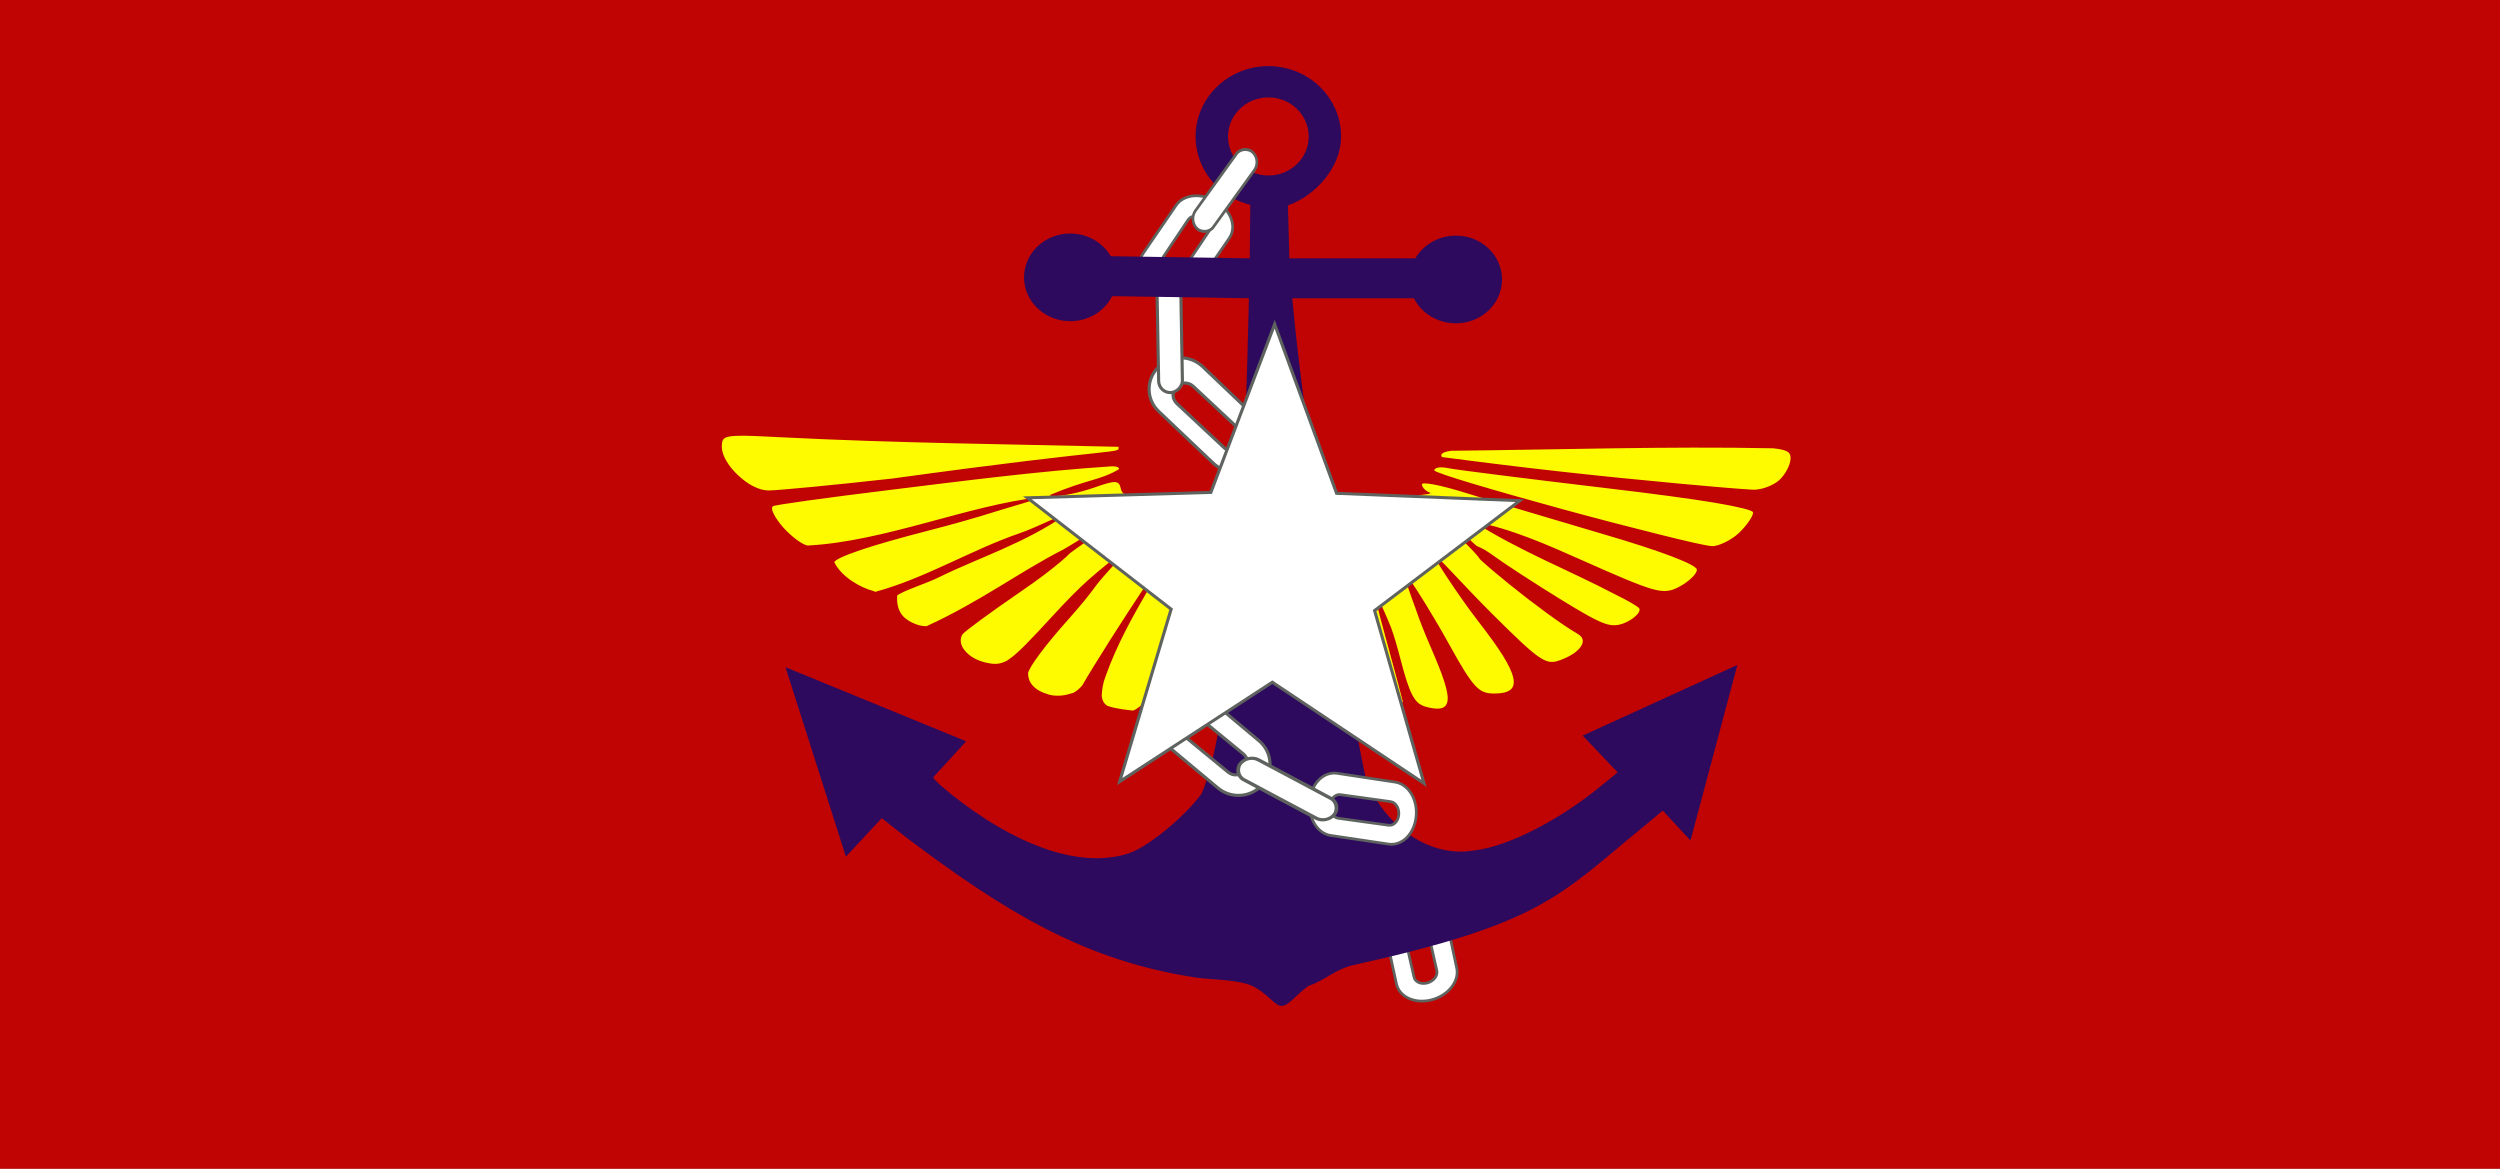 <?xml version="1.0" encoding="UTF-8" standalone="no"?>
<!-- Created with Inkscape (http://www.inkscape.org/) -->

<svg
   xmlns:dc="http://purl.org/dc/elements/1.1/"
   xmlns:cc="http://creativecommons.org/ns#"
   xmlns:rdf="http://www.w3.org/1999/02/22-rdf-syntax-ns#"
   xmlns:svg="http://www.w3.org/2000/svg"
   xmlns="http://www.w3.org/2000/svg"
   xmlns:sodipodi="http://sodipodi.sourceforge.net/DTD/sodipodi-0.dtd"
   xmlns:inkscape="http://www.inkscape.org/namespaces/inkscape"
   width="400"
   height="187"
   id="svg2"
   version="1.1"
   inkscape:version="0.48.4 r9939"
   sodipodi:docname="Myanmar_Armed_Forces_Emblem.svg">
  <rect width="100%" height="100%" fill="#808080" stroke="none"/>
  <defs
     id="defs4" />
  <sodipodi:namedview
     id="base"
     pagecolor="#ffffff"
     bordercolor="#666666"
     borderopacity="1.0"
     inkscape:pageopacity="0.0"
     inkscape:pageshadow="2"
     inkscape:zoom="1.0229746"
     inkscape:cx="94.117743"
     inkscape:cy="400.80531"
     inkscape:document-units="px"
     inkscape:current-layer="layer1"
     showgrid="false"
     showguides="true"
     inkscape:guide-bbox="true"
     inkscape:window-width="1920"
     inkscape:window-height="1096"
     inkscape:window-x="-8"
     inkscape:window-y="-8"
     inkscape:window-maximized="1"
     fit-margin-top="0"
     fit-margin-left="0"
     fit-margin-right="0"
     fit-margin-bottom="0" />
  <g
     inkscape:label="Capa 1"
     inkscape:groupmode="layer"
     id="layer1"
     transform="translate(4.1210938e-6,-865.362)">
    <g
       id="g2996"
       transform="translate(568.998,889.77)">
      <rect
         y="-24.408"
         x="-568.998"
         height="187"
         width="400"
         id="rect3952"
         style="opacity:0.98;fill:#c10000;fill-opacity:1;stroke:none" />
      <path
         inkscape:connector-curvature="0"
         id="path3977"
         d="m -371.988,10.661 c -0.365,-1.06 -1.186,-2.062 -2.36,-2.794 -2.348,-1.463 -5.236,-1.22 -6.465,0.564 l -5.305,7.734 c -1.229,1.785 -0.342,4.407 2.006,5.87 2.348,1.463 5.227,1.194 6.456,-0.59 l 5.334,-7.736 c 0.615,-0.892 0.699,-1.989 0.334,-3.049 z m -3.537,0.844 c 0.146,0.397 0.135,0.823 -0.093,1.164 l -4.531,6.756 c -0.456,0.682 -1.552,0.8 -2.455,0.263 -0.903,-0.536 -1.264,-1.519 -0.807,-2.201 l 4.531,-6.756 c 0.456,-0.682 1.552,-0.8 2.455,-0.263 0.452,0.268 0.754,0.639 0.9,1.037 z"
         style="fill:#ffffff;fill-opacity:1;stroke:#5f635f;stroke-width:0.441;stroke-linecap:butt;stroke-linejoin:round;stroke-miterlimit:4;stroke-opacity:1;stroke-dasharray:none;stroke-dashoffset:0" />
      <path
         inkscape:connector-curvature="0"
         id="rect3961"
         d="m -380.173,32.843 c -1.292,0.02 -2.557,0.542 -3.531,1.531 -1.949,1.978 -1.918,5.115 0.094,7.031 l 8.719,8.281 c 2.011,1.916 5.208,1.884 7.156,-0.094 1.949,-1.978 1.886,-5.115 -0.125,-7.031 l -8.719,-8.312 c -1.006,-0.958 -2.302,-1.426 -3.594,-1.406 z m 0.688,4.031 c 0.485,-0.017 0.99,0.141 1.375,0.5 l 7.625,7.125 c 0.77,0.718 0.812,1.918 0.094,2.688 -0.718,0.77 -1.918,0.812 -2.688,0.094 l -7.625,-7.125 c -0.77,-0.718 -0.812,-1.918 -0.094,-2.688 0.359,-0.385 0.827,-0.577 1.312,-0.594 z"
         style="fill:#ffffff;fill-opacity:1;stroke:#5f635f;stroke-width:0.5;stroke-linecap:butt;stroke-linejoin:round;stroke-miterlimit:4;stroke-opacity:1;stroke-dasharray:none;stroke-dashoffset:0" />
      <rect
         style="fill:#ffffff;fill-opacity:1;stroke:#5f635f;stroke-width:0.5;stroke-linecap:butt;stroke-linejoin:round;stroke-miterlimit:4;stroke-opacity:1;stroke-dasharray:none;stroke-dashoffset:0"
         id="rect3957"
         width="18.326"
         height="3.801"
         x="-27.325"
         y="-384.072"
         transform="matrix(-0.018,-1,1,-0.029,0,0)"
         ry="1.9"
         rx="1.9" />
      <path
         style="fill:#ffffff;fill-opacity:1;stroke:#5f635f;stroke-width:0.441;stroke-linecap:butt;stroke-linejoin:round;stroke-miterlimit:4;stroke-opacity:1;stroke-dasharray:none;stroke-dashoffset:0"
         d="m -339.884,118.937 c -1.021,-0.461 -2.314,-0.552 -3.652,-0.2 -2.676,0.705 -4.48,2.972 -4.025,5.09 l 1.987,9.166 c 0.455,2.119 2.971,3.273 5.647,2.568 2.676,-0.704 4.455,-2.983 4,-5.102 l -1.968,-9.188 c -0.228,-1.059 -0.967,-1.873 -1.989,-2.335 z m -1.812,3.152 c 0.389,0.167 0.692,0.466 0.783,0.866 l 1.806,7.932 c 0.183,0.8 -0.483,1.678 -1.493,1.967 -1.01,0.289 -1.972,-0.123 -2.155,-0.922 l -1.806,-7.932 c -0.183,-0.8 0.483,-1.678 1.493,-1.967 0.505,-0.145 0.983,-0.11 1.372,0.057 z"
         id="path3975"
         inkscape:connector-curvature="0" />
      <path
         sodipodi:nodetypes="csscscscscccccccssccsssccccccccccscccssssccsccsscsscsssscccccccczccccsssssscscccssccsscssccssssscccscscsccssscccccccccccssssssssssscscccssssssscccscccsssssscccssssssssssssscsc"
         inkscape:connector-curvature="0"
         id="path3949"
         d="m -384.755,54.691 c -0.905,0.124 -1.639,0.217 -2.25,0.25 -0.611,0.033 -1.099,0.005 -1.469,-0.062 -0.185,-0.034 -0.336,-0.094 -0.469,-0.156 -0.133,-0.063 -0.249,-0.128 -0.344,-0.219 -0.19,-0.181 -0.306,-0.412 -0.375,-0.719 -0.077,-0.34 -0.167,-0.606 -0.312,-0.781 -0.145,-0.175 -0.353,-0.269 -0.656,-0.281 -0.606,-0.024 -1.608,0.287 -3.375,0.906 -2.2,0.771 -5.125,1.389 -6.5,1.344 -0.347,-0.011 -0.513,-0.093 -0.5,-0.188 6.134,-2.567 7.994,-2.323 11,-4.094 0.167,-0.258 -0.137,-0.446 -0.969,-0.5 -11.677,0.741 -24.709,2.452 -35.562,3.781 -10.354,1.272 -18.592,2.404 -18.812,2.625 -0.236,0.236 -0.131,0.703 0.188,1.312 0.319,0.609 0.84,1.356 1.469,2.062 0.629,0.707 1.367,1.377 2.062,1.906 0.695,0.529 1.359,0.923 1.875,1 12.32,-0.651 25.637,-6.445 37.226,-7.743 0,0.246 -4.663,1.507 -7.382,2.368 -2.719,0.861 -6.469,1.939 -10.594,3 -4.414,1.135 -8.166,2.2 -10.812,3.094 -2.647,0.894 -4.188,1.617 -4.188,1.969 1.182,2.398 4.238,4.051 6.185,4.575 0.407,0.092 0.245,0.167 0.377,0.143 8.02,-2.174 15.446,-6.765 23.094,-9.375 2.576,-0.873 7.337,-3.31 7.563,-3.084 -6.939,4.801 -14.032,6.945 -20.489,10.13 -1.93,0.968 -5.918,2.223 -6.687,2.932 -0.117,2.272 0.727,3.551 2.488,4.365 0.754,0.343 1.426,0.547 2.219,0.531 8.525,-3.887 14.979,-8.756 21.844,-12.25 0.629,-0.301 4.678,-2.897 4.968,-2.945 0.29,-0.048 0.419,0.035 0.375,0.219 -0.022,0.092 -0.081,0.199 -0.188,0.344 -0.007,0.009 0.007,0.022 0,0.031 -0.105,0.142 -3.849,2.725 -4.031,2.914 -0.377,0.393 -0.928,0.881 -1.625,1.469 -1.395,1.176 -3.431,2.739 -6.094,4.562 -4.968,3.403 -9.231,6.534 -9.5,6.969 -0.259,0.419 -0.325,0.861 -0.25,1.312 0.075,0.452 0.302,0.892 0.656,1.312 0.354,0.421 0.828,0.831 1.406,1.156 0.579,0.325 1.251,0.585 2,0.75 0.736,0.161 1.323,0.229 1.906,0.156 0.146,-0.018 0.289,-0.053 0.438,-0.094 0.296,-0.081 0.611,-0.187 0.938,-0.375 0.163,-0.094 0.324,-0.219 0.5,-0.344 1.41,-0.998 3.33,-3.013 6.875,-6.875 2.073,-2.258 4.03,-4.24 5.531,-5.594 1.502,-1.353 5.692,-4.829 5.894,-4.626 0.202,0.203 -3.477,3.956 -4.519,5.407 -1.042,1.451 -2.591,3.351 -4.375,5.344 -1.784,1.993 -3.415,3.951 -4.594,5.531 -1.179,1.58 -1.906,2.781 -1.906,3.188 0,0.572 0.147,1.096 0.438,1.562 0.764,1.118 1.928,1.533 3.062,1.875 1.372,0.286 2.558,0.064 3.75,-0.344 0.48,-0.242 0.93,-0.624 1.406,-1.156 3.729,-6.545 19.96,-31.282 10.634,-15.466 -2.695,4.631 -5.167,9.115 -6.884,13.966 -0.416,1.05 -0.577,2.068 -0.625,3.094 0.049,0.782 0.351,1.305 0.906,1.656 1.425,0.498 3.241,0.644 3.996,0.75 0.755,0.106 4.281,-3.481 4.281,-3.481 l 10.91,5.387 4.125,-2.125 c 17.658,-10.279 6.291,3.341 23.969,-1.156 -1.674,-6.632 -4.685,-16.819 -4.484,-17.423 0.101,-0.302 2.201,4.471 2.609,5.579 0.408,1.109 0.921,2.82 1.438,4.812 0.782,3.013 1.348,4.823 1.969,5.969 0.31,0.573 0.631,0.993 1,1.281 0.369,0.288 0.788,0.47 1.281,0.594 0.801,0.201 1.455,0.292 1.969,0.25 0.171,-0.014 0.33,-0.052 0.469,-0.094 0.277,-0.083 0.474,-0.224 0.625,-0.438 0.151,-0.214 0.256,-0.485 0.281,-0.844 0.012,-0.179 0.018,-0.375 0,-0.594 -0.055,-0.656 -0.258,-1.494 -0.594,-2.531 -0.448,-1.383 -1.156,-3.117 -2.094,-5.281 -0.987,-2.277 -1.832,-4.422 -2.375,-6.031 -2.323,-6.338 -1.938,-5.78 -0.678,-4.365 0.752,1.061 3.47,5.356 5.928,9.802 1.963,3.55 3.148,5.52 4.156,6.625 0.504,0.552 0.972,0.901 1.469,1.094 0.496,0.192 1.014,0.25 1.656,0.25 1.192,0 2.055,-0.189 2.562,-0.594 0.254,-0.202 0.421,-0.461 0.5,-0.781 0.079,-0.32 0.066,-0.708 -0.031,-1.156 -0.195,-0.897 -0.738,-2.054 -1.656,-3.531 -0.918,-1.478 -2.215,-3.26 -3.875,-5.406 -3.346,-4.325 -7.329,-10.487 -7.329,-10.933 0,-0.446 4.974,5.164 9.548,9.714 3.839,3.819 5.969,5.857 7.438,6.844 0.734,0.493 1.309,0.735 1.844,0.781 0.134,0.012 0.275,0.009 0.406,0 0.392,-0.028 0.771,-0.142 1.219,-0.312 0.817,-0.311 1.516,-0.662 2.062,-1.031 0.546,-0.369 0.943,-0.776 1.188,-1.156 0.244,-0.38 0.338,-0.749 0.25,-1.094 -0.088,-0.345 -0.362,-0.645 -0.812,-0.906 -2.595,-1.504 -7.057,-4.818 -10.812,-7.844 -1.878,-1.513 -3.58,-2.948 -4.781,-4.062 -1.123,-1.784 -6.258,-5.944 -3.053,-4.159 -2.454,-3.017 2.104,1.874 2.616,2.065 0.682,0.255 1.55,0.753 2.438,1.406 1.754,1.292 6.708,4.521 11,7.156 3.478,2.136 5.479,3.281 6.906,3.781 0.714,0.25 1.284,0.323 1.812,0.281 0.529,-0.042 1.031,-0.181 1.594,-0.438 0.695,-0.316 1.29,-0.729 1.688,-1.125 0.099,-0.099 0.177,-0.186 0.25,-0.281 0.219,-0.287 0.322,-0.565 0.25,-0.781 -0.012,-0.036 -0.041,-0.072 -0.094,-0.125 -0.372,-0.373 -1.729,-1.158 -3.688,-2.125 -7.623,-4.002 -15.291,-6.93 -22.845,-11.729 6.053,1.122 12.196,3.884 16.845,5.948 6.359,2.828 9.728,4.285 11.844,4.875 1.058,0.295 1.791,0.366 2.438,0.281 0.323,-0.042 0.633,-0.108 0.938,-0.219 0.305,-0.11 0.604,-0.265 0.938,-0.438 0.771,-0.399 1.458,-0.914 1.969,-1.406 0.51,-0.492 0.844,-0.961 0.844,-1.312 0,-0.195 -0.354,-0.487 -1.031,-0.844 -0.677,-0.357 -1.69,-0.793 -2.969,-1.281 -2.558,-0.977 -6.232,-2.174 -10.75,-3.5 -8.113,-2.381 -18.012,-5.349 -22,-6.594 -1.994,-0.622 -3.811,-1.115 -5.125,-1.375 -1.314,-0.26 -2.125,-0.285 -2.125,-0.062 0,0.446 0.562,1.035 1.25,1.312 0.344,0.139 -0.193,0.267 -1.344,0.375 -1.15,0.108 -2.914,0.197 -5,0.219 l -7.562,0.062 c -13.184,8.516 -19.111,6.267 -30.594,-0.375 z m -66.188,-9.375 c -1.2,0.037 -1.847,0.155 -2.188,0.438 -0.341,0.283 -0.375,0.731 -0.375,1.344 0,0.714 0.289,1.494 0.75,2.281 0.461,0.787 1.101,1.557 1.844,2.25 0.742,0.693 1.563,1.32 2.406,1.75 0.844,0.43 1.704,0.688 2.469,0.688 1.402,0 10.295,-0.849 19.781,-1.906 37.502,-5.168 36.304,-3.888 36.218,-5.081 -18.096,-0.435 -35.317,-0.586 -53.718,-1.513 -3.498,-0.182 -5.747,-0.294 -7.188,-0.25 z m 114.185,2.395 c -1.848,0.22 -1.747,0.773 -1.509,1.011 13.47,1.78 25.058,3.059 38.323,4.282 5.012,0.461 9.175,0.817 11.375,0.938 0.666,0.037 1.48,-0.128 2.25,-0.406 0.77,-0.278 1.497,-0.67 2,-1.125 0.503,-0.455 0.954,-1.084 1.281,-1.719 0.327,-0.634 0.531,-1.274 0.531,-1.781 0,-0.432 -0.081,-0.777 -0.469,-1.031 -0.388,-0.254 -1.092,-0.44 -2.344,-0.562 -16.807,-0.345 -34.86,0.231 -51.44,0.395 z m -1.935,2.668 c -0.5,0.047 -0.812,0.216 -0.812,0.469 0,0.206 2.553,1.056 6.438,2.219 3.885,1.163 9.108,2.64 14.438,4.094 5.33,1.454 10.759,2.858 15.094,3.938 4.335,1.08 7.569,1.835 8.469,1.875 0.266,0.012 0.593,-0.051 0.938,-0.156 0.345,-0.105 0.709,-0.251 1.094,-0.438 0.77,-0.372 1.582,-0.871 2.219,-1.469 0.636,-0.598 1.206,-1.273 1.625,-1.875 0.419,-0.602 0.688,-1.132 0.688,-1.438 0,-0.176 -0.535,-0.397 -1.562,-0.656 -1.027,-0.26 -2.547,-0.575 -4.531,-0.906 -3.969,-0.662 -9.782,-1.437 -17.156,-2.312 -12.787,-1.518 -24.262,-2.959 -25.5,-3.219 -0.309,-0.065 -0.606,-0.11 -0.875,-0.125 -0.202,-0.011 -0.396,-0.016 -0.562,0 z"
         style="opacity:0.98;fill:#ffff00;fill-opacity:1;stroke:none" />
      <path
         sodipodi:nodetypes="sscccsssccccssccccccsszcscccccccccccssscccssssssss"
         inkscape:connector-curvature="0"
         id="path3096"
         d="m -366.048,-13.833 c -6.426,0 -11.656,5.043 -11.656,11.275 0,5.26 3.725,9.682 8.75,10.931 0.002,0.16 -0.022,3.719 -0.094,8.551 l -22.23,-0.34 c -1.263,-2.155 -3.684,-3.633 -6.469,-3.633 -4.087,0 -7.406,3.141 -7.406,7.016 0,3.875 3.319,7.016 7.406,7.016 2.959,0 5.503,-1.63 6.688,-4.009 l 21.886,0.34 c -0.486,23.134 -2.104,66.462 -7.531,79.179 -0.009,0.021 -0.022,0.042 -0.031,0.063 -2.603,3.613 -8.517,8.525 -11.625,9.553 -7.059,2.335 -16.499,-0.508 -26.562,-7.987 -2.612,-1.942 -4.75,-3.817 -4.75,-4.166 l 5.261,-5.758 -28.909,-11.857 9.663,30.319 5.734,-6.157 4.156,3.257 c 15.646,11.776 28.428,19.579 46.094,22.238 2.475,0.372 7.039,0.298 9.239,1.443 2.403,1.25 3.413,3.125 4.507,3.101 1.094,-0.024 2.131,-1.622 4.257,-3.195 2.782,-0.945 4.339,-2.702 7.231,-3.343 30.391,-6.741 32.817,-11.054 46.672,-22.373 l 2.812,-2.349 4.438,4.792 7.5,-28.095 -24.75,11.307 5.594,5.888 -3,2.443 c -6.562,5.326 -14.668,9.427 -19.812,10.023 -8.479,1.545 -15.998,-5.764 -17.719,-12.56 -3.623,-17.894 -9.669,-55.032 -11.531,-75.765 l 19.469,0 c 1.184,2.379 3.76,4.009 6.719,4.009 4.087,0 7.375,-3.141 7.375,-7.016 0,-3.875 -3.288,-7.016 -7.375,-7.016 -2.785,0 -5.237,1.478 -6.5,3.633 l -20.156,0 -0.221,-8.471 c 4.467,-1.572 8.502,-6.131 8.502,-11.01 0,-6.232 -5.199,-11.275 -11.625,-11.275 z m 0,5.011 c 3.559,0 6.438,2.812 6.438,6.264 0,3.452 -2.878,6.233 -6.438,6.233 -3.559,0 -6.469,-2.781 -6.469,-6.233 0,-3.452 2.91,-6.264 6.469,-6.264 z"
         style="fill:#2d0a5d" />
      <path
         style="fill:#ffffff;fill-opacity:1;stroke:#5f635f;stroke-width:0.5;stroke-linecap:butt;stroke-linejoin:round;stroke-miterlimit:4;stroke-opacity:1;stroke-dasharray:none;stroke-dashoffset:0"
         d="m -380.485,85.192 c -1.288,0.103 -2.517,0.705 -3.426,1.754 -1.818,2.098 -1.587,5.227 0.543,7.011 l 9.23,7.707 c 2.13,1.784 5.317,1.548 7.136,-0.551 1.818,-2.098 1.556,-5.225 -0.574,-7.009 l -9.232,-7.739 c -1.065,-0.892 -2.388,-1.276 -3.676,-1.174 z m 0.944,3.979 c 0.483,-0.048 0.997,0.077 1.404,0.411 l 8.064,6.623 c 0.814,0.667 0.933,1.862 0.265,2.676 -0.667,0.814 -1.862,0.933 -2.676,0.265 l -8.064,-6.623 c -0.814,-0.667 -0.933,-1.862 -0.265,-2.676 0.334,-0.407 0.789,-0.629 1.272,-0.676 z"
         id="path3971"
         inkscape:connector-curvature="0" />
      <path
         inkscape:connector-curvature="0"
         id="path3973"
         d="m -357.958,100.353 c -0.793,0.792 -1.334,1.97 -1.478,3.346 -0.287,2.752 1.196,5.241 3.338,5.565 l 9.276,1.383 c 2.143,0.324 4.112,-1.622 4.399,-4.374 0.287,-2.752 -1.215,-5.222 -3.358,-5.546 l -9.291,-1.408 c -1.071,-0.162 -2.094,0.242 -2.887,1.035 z m 2.308,2.81 c 0.293,-0.305 0.681,-0.482 1.087,-0.426 l 8.058,1.115 c 0.813,0.112 1.399,1.046 1.312,2.092 -0.087,1.047 -0.812,1.801 -1.625,1.689 l -8.058,-1.115 c -0.813,-0.112 -1.399,-1.046 -1.312,-2.092 0.043,-0.523 0.244,-0.958 0.538,-1.263 z"
         style="fill:#ffffff;fill-opacity:1;stroke:#5f635f;stroke-width:0.441;stroke-linecap:butt;stroke-linejoin:round;stroke-miterlimit:4;stroke-opacity:1;stroke-dasharray:none;stroke-dashoffset:0" />
      <rect
         inkscape:transform-center-y="0.15284334"
         inkscape:transform-center-x="-4.0133579"
         ry="1.977"
         transform="matrix(-0.883,-0.47,0.601,-0.799,0,0)"
         y="-265.689"
         x="223.08"
         height="3.954"
         width="17.106"
         id="rect3959"
         style="fill:#ffffff;fill-opacity:1;stroke:#5f635f;stroke-width:0.559;stroke-linecap:butt;stroke-linejoin:round;stroke-miterlimit:4;stroke-opacity:1;stroke-dasharray:none;stroke-dashoffset:0"
         rx="1.977" />
      <path
         transform="matrix(3.142,0.09,-0.092,3.074,826.885,-671.832)"
         inkscape:transform-center-y="-3.0126356"
         inkscape:transform-center-x="7.6333138"
         d="m -364.078,262.046 -7.872,-5.035 -7.616,5.395 2.356,-9.043 -7.484,-5.576 9.328,-0.554 2.99,-8.841 3.409,8.7 9.332,0.111 -7.221,5.931 z"
         inkscape:randomized="0"
         inkscape:rounded="0"
         inkscape:flatsided="false"
         sodipodi:arg2="1.5488167"
         sodipodi:arg1="0.91920914"
         sodipodi:r2="5.4448967"
         sodipodi:r1="13.178292"
         sodipodi:cy="251.56738"
         sodipodi:cx="-372.07034"
         sodipodi:sides="5"
         id="path3886"
         style="fill:#ffffff;fill-opacity:1;stroke:#5f635f;stroke-width:0.159;stroke-miterlimit:4;stroke-opacity:1;stroke-dasharray:none"
         sodipodi:type="star" />
      <rect
         ry="1.94"
         transform="matrix(0.585,-0.811,0.737,0.676,0,0)"
         y="-302.964"
         x="-265.956"
         height="3.88"
         width="15.128"
         id="rect3955"
         style="fill:#ffffff;fill-opacity:1;stroke:#5f635f;stroke-width:0.448;stroke-linecap:butt;stroke-linejoin:round;stroke-miterlimit:4;stroke-opacity:1;stroke-dasharray:none;stroke-dashoffset:0"
         rx="1.94" />
    </g>
  </g>
  <g
     inkscape:groupmode="layer"
     id="layer2"
     inkscape:label="imagen"
     style="display:inline"
     transform="translate(4.1210938e-6,-865.362)" />
</svg>
